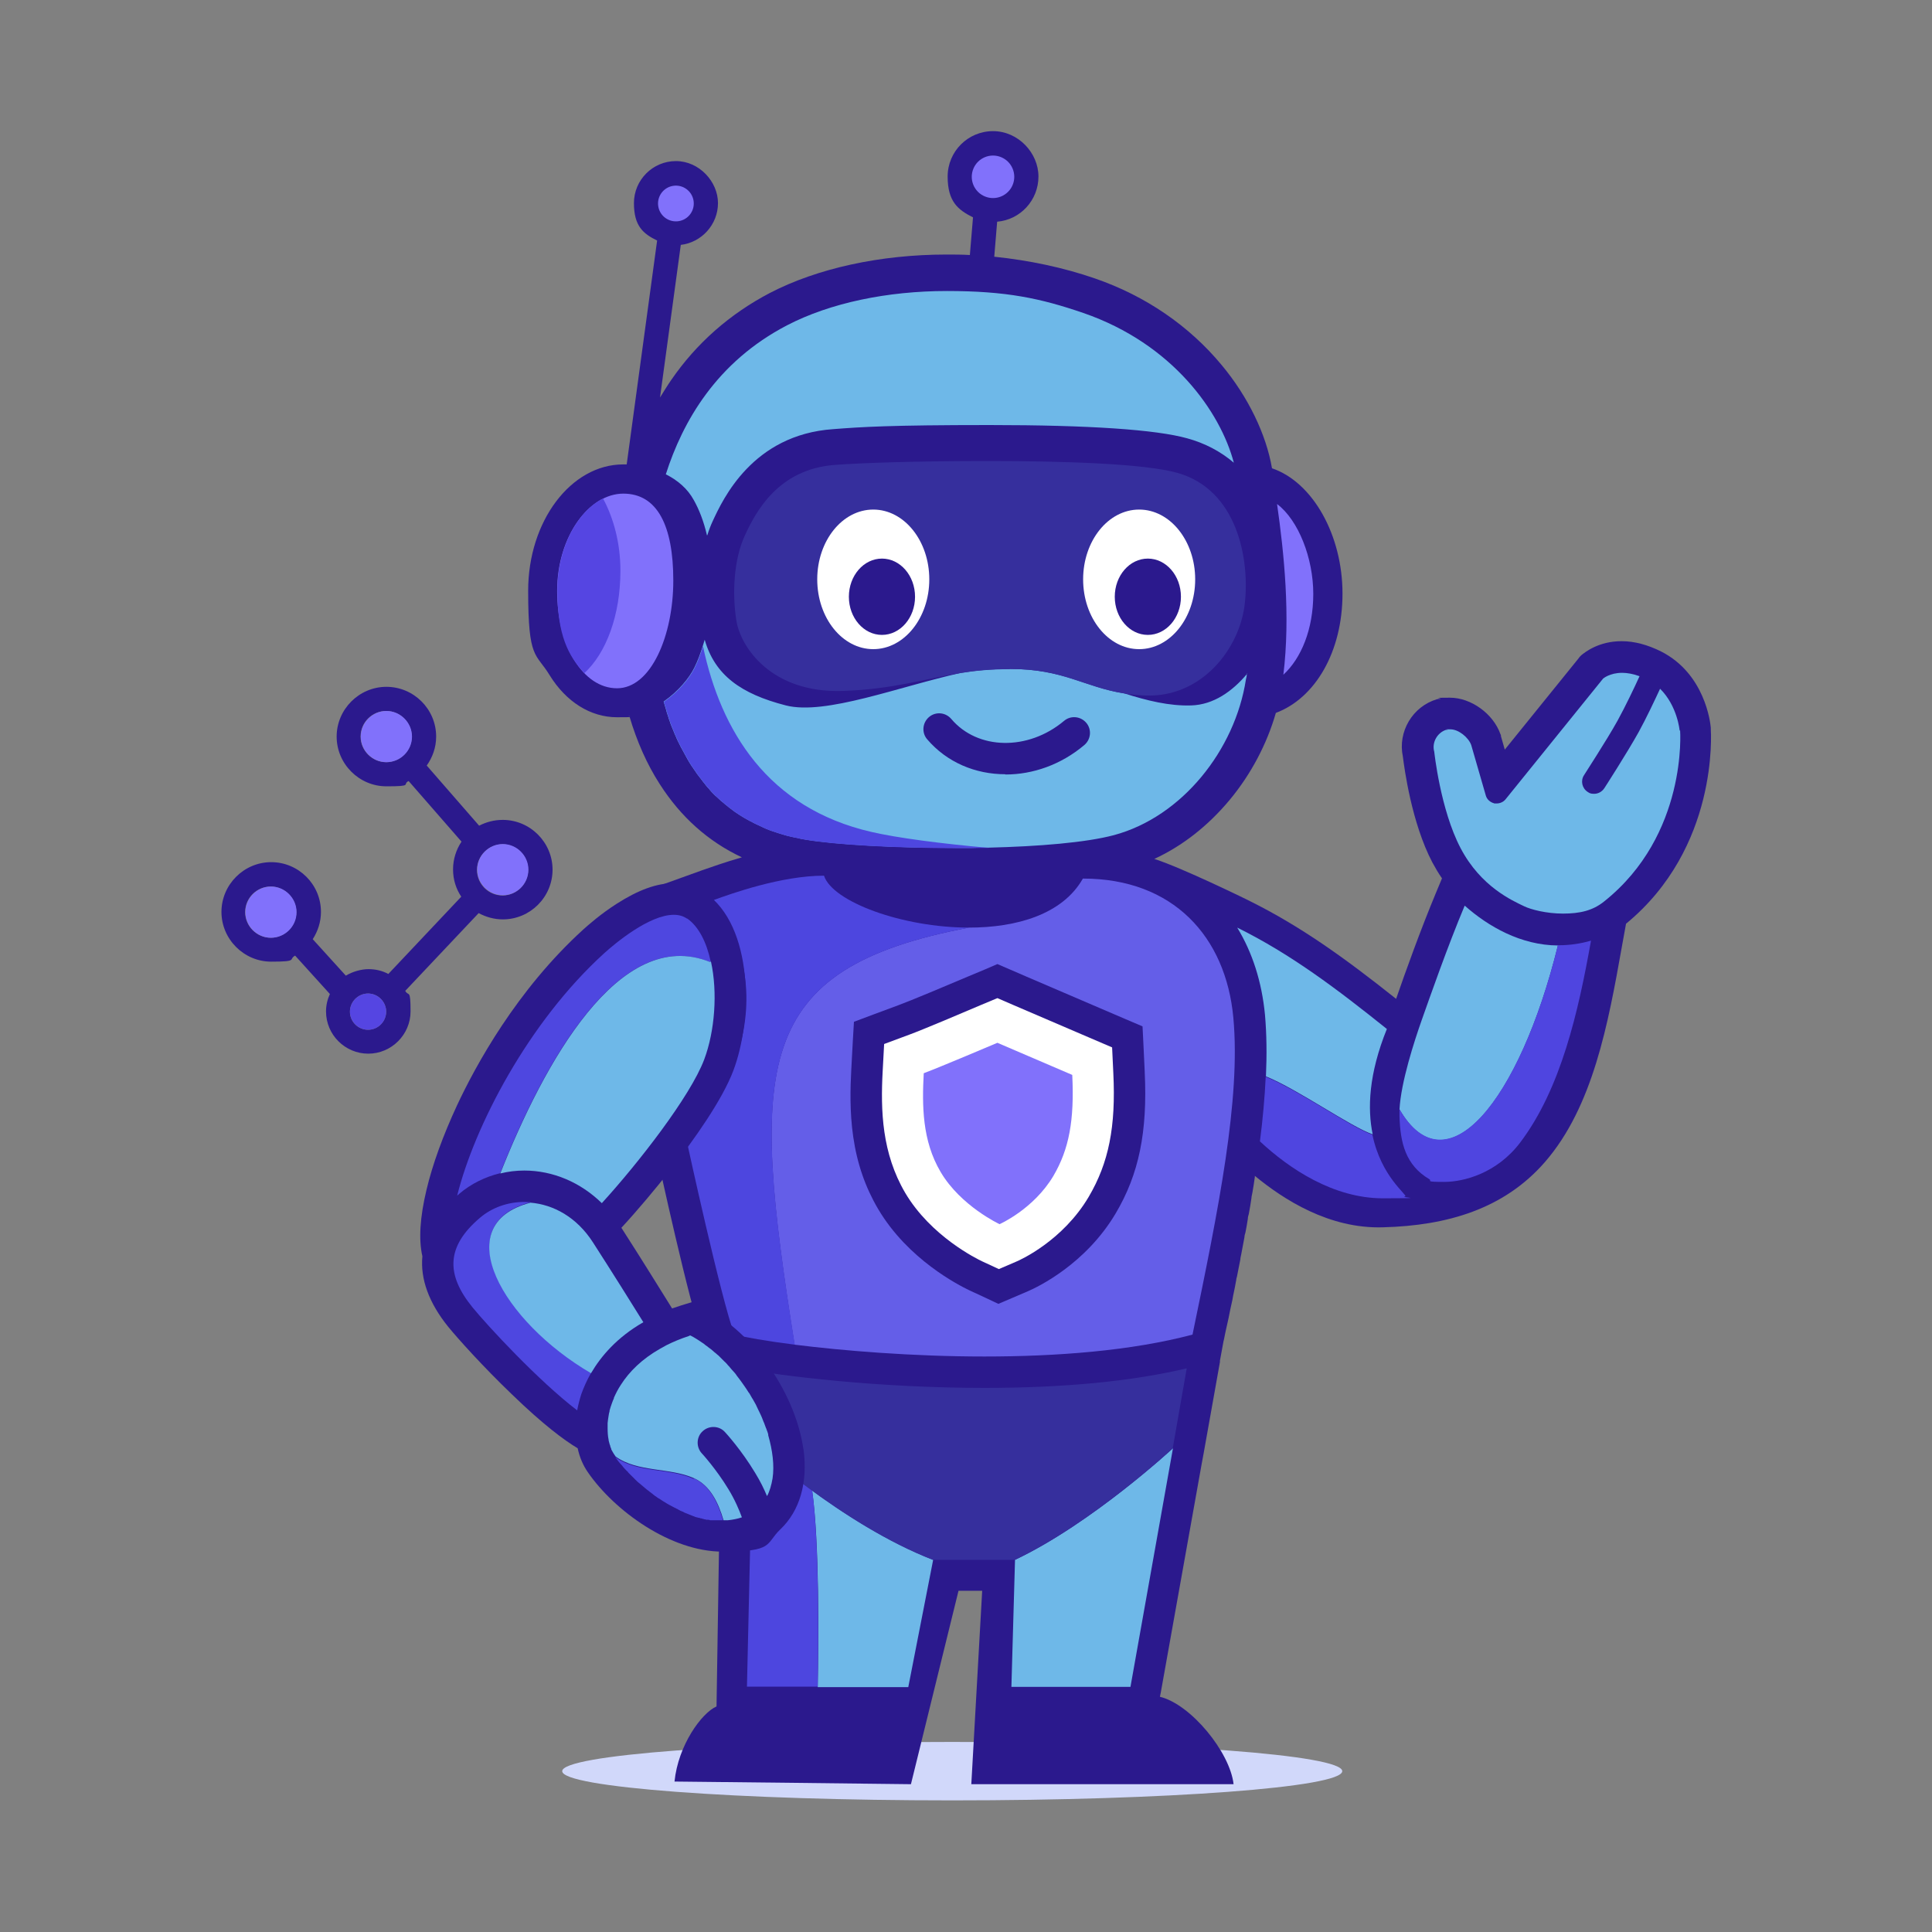 <?xml version="1.0" encoding="UTF-8"?>
<svg id="Layer_1" xmlns="http://www.w3.org/2000/svg" version="1.1" viewBox="0 0 800 800">
  <rect x="0" y="0" width="800" height="800" fill="#808080" stroke="none"/>
  <!-- Generator: Adobe Illustrator 29.0.1, SVG Export Plug-In . SVG Version: 2.1.0 Build 192)  -->
  <defs>
    <style>
      .st0 {
        fill: #645ee8;
      }

      .st1 {
        fill: #4e47e0;
      }

      .st2 {
        fill: #4f45e0;
      }

      .st3 {
        fill: #fff;
      }

      .st4 {
        fill: #4d46df;
      }

      .st5 {
        fill: #2b198d;
      }

      .st6 {
        fill: #5545e2;
      }

      .st7 {
        fill: #6eb8e8;
      }

      .st8 {
        fill: #362f9d;
      }

      .st9 {
        fill: #8171fb;
      }

      .st10 {
        fill: #d1d8fa;
      }
    </style>
  </defs>
  <g id="Mascot">
    <path class="st10" d="M555.8,733.4c0,6.7-72.3,12.1-161.5,12.1s-161.5-5.4-161.5-12.1,72.3-12.1,161.5-12.1,161.5,5.4,161.5,12.1Z"/>
    <path class="st5" d="M708.4,301.5h0v-.2c-.2-2.3-2.5-22.3-20.5-31.5-5.6-2.8-11.1-4.3-16.4-4.3-9.5,0-15.1,4.5-16.7,5.8l-.7.7-.6.8-30.4,37.6-1.6-5.6v-.4c0,0-.2-.4-.2-.4-3-8.5-12.2-15.1-20.9-15.1s-2.8.2-4.1.5h-.7c0,.1-.5.1-.5.1-10.2,3-16.4,13.5-14.2,23.8.6,4.8,3.6,27.4,12.2,43.8,1.3,2.4,2.6,4.6,4,6.6l-2.5,6c-6.3,15.1-12.7,32.9-16.5,43.9-21.6-17.2-39.7-30.1-60.4-40.4l-1.8-.9s-26.3-12.9-37.8-16.6h-.2c11.7-5.4,22.3-13.7,31.3-24.5,8.8-10.6,15.4-23.1,19.1-36,16.3-6.1,27.6-25.3,27.6-49.4s-12.2-46.1-29.2-51.9c-2.4-14.1-9.9-29.6-20.8-42.7-13.5-16.3-31.6-28.7-52.5-35.9-13-4.5-27.2-7.5-41.7-9l1.2-14.5c9.6-.8,17.1-8.9,17.1-18.7s-8.4-18.8-18.8-18.8-18.8,8.4-18.8,18.8,4.3,13.8,10.5,16.9l-1.3,15.6c-3.2-.2-6.5-.2-9.7-.2h0c-27.4,0-53.4,5.7-73.1,15.9-16.6,8.7-30.4,20.8-40.9,36.1-1.6,2.3-3.1,4.8-4.6,7.2l8.6-63.2c8.6-1,15.4-8.4,15.4-17.3s-7.8-17.4-17.4-17.4-17.4,7.8-17.4,17.4,3.9,12.7,9.6,15.5l-12.6,92.7h-1.4c-21.7,0-39.4,23.5-39.4,52.3s3.2,25.6,8.9,35c6.8,11,16.9,17.4,27.9,17.4s3.4-.2,5.1-.5c3.1,10.5,7.3,20,12.6,28.2,8.7,13.6,20.1,23.8,34,30.3-7.3,2.1-13.1,4.2-16.3,5.3l-16.1,5.8h0l9.9,13.9c.8,1.1,1.5,2.1,2.2,3.2,1.4,2.2,2.6,4.3,3.6,6.6,1.3,2.8,2.4,5.6,3.2,8.4.5,1.7.9,3.4,1.2,5.2.3,1.7.6,3.5.7,5.3.2,1.8.2,3.6.2,5.4,0,7.2-1.5,14.6-4.4,22.3-1.9,5.1-4.2,9.7-6.6,13.6-.9,1.6-1.8,3-2.7,4.4-.4.7-.9,1.3-1.3,1.9-.2.3-.4.6-.6.9-1,1.4-2,2.7-2.8,3.7s-1.5,1.8-1.9,2.3c-.2.2-.3.4-.5.5l-.3.3-4.7,5,1.5,6.7c1.4,6.6,13.7,63.2,19.7,80h0l7.2,42.3-1.7,108.6c-6.2,2.7-15.9,16.1-17.4,31.1,4.1,0,97.9,1.1,97.9,1.1l19.7-80.1h9.8l-4.5,80.1h108.6c-1.5-13.3-17.7-33.1-30.5-36.2l.4-2,16.9-94.5h0l.8-4.3,6.8-38.1h-.1c0,0,1.6-8.7,1.6-8.7v.2l-1.6,7.9h0l1.6-7.9c.5-2.5,1-5,1.6-7.5.1-.6.3-1.2.4-1.8.5-2.5,1-5.1,1.6-7.6.1-.6.2-1.1.3-1.7.5-2.2.9-4.4,1.3-6.6,0-.5.2-1,.3-1.4.5-2.4.9-4.7,1.4-7.1,0-.8.3-1.5.4-2.3.4-2.3.9-4.6,1.3-6.9,0-.6.2-1.3.4-1.9.4-1.9.7-3.8,1-5.7,0-.7.2-1.4.4-2,.4-2.2.8-4.4,1.1-6.6,0-.8.3-1.5.4-2.3.4-2.2.7-4.3,1-6.4v-.5c11.9,9.8,30.8,22,53.1,21.3,26.6-.7,50.1-7.6,67-27,19.9-22.9,26.2-57.2,31.9-89.3l1.7-9.4c38.3-31.5,35.2-78.9,35.1-80.9h0Z"/>
    <g>
      <path class="st7" d="M336.3,617.2c13.8,10.1,31.8,21.6,50.1,28.7l-10.3,52.7h-37.5c.4-19.6.7-60.3-2.3-81.3h0Z"/>
      <path class="st4" d="M311.6,597.2s9.9,9.1,24.7,19.9c2.9,21,2.6,61.8,2.3,81.3h-29.3l2.3-101.3h0Z"/>
    </g>
    <path class="st7" d="M420.3,645.8l-1.5,52.7h49.3l17.6-98.8s-33.5,31.1-65.4,46.2h0Z"/>
    <path class="st8" d="M407.6,574.7c-43.9,0-84.1-4.9-101.3-8.2l5.2,30.8s36.8,33.9,74.8,48.6h33.9c31.9-15.1,65.4-46.2,65.4-46.2l5.8-33.1c-22.8,5.4-51,8.1-83.8,8.1h0Z"/>
    <path class="st7" d="M292.7,221.5c-1.3-5.6-3.2-10.5-5.4-14.4-2.6-4.8-6.8-8.3-11.6-10.7,7-21.9,21-46.5,50.2-61.7,17.9-9.3,41.6-14.2,66.2-14.2s38.7,3,56.5,9.1c37.1,12.8,56.8,41.1,62.3,62-5.5-4.7-12-8.1-19.3-10.1-12.9-3.6-40.5-5.5-81.9-5.5s-53.1.8-64.7,1.7c-33.4,2.3-45.7,29.1-49.8,37.9-.9,1.9-1.7,4-2.3,6h-.2ZM516.3,278.9c0,.8-.2,1.7-.4,2.5-4.5,29.1-26.4,56.8-54.6,64.4-11.6,3.1-31.3,4.7-52.1,5.2-1.5-.1-3-.3-4.5-.4,1.5.1,3,.3,4.5.4-2.3,0-4.6,0-6.9.1h-6.9c-25.2,0-49.9-1.4-62.1-3.5-1.2-.2-2.3-.4-3.4-.7-.4,0-.7-.2-1.1-.2-.7-.2-1.5-.3-2.2-.5-.4-.1-.8-.2-1.2-.3-.7-.2-1.3-.4-2-.6-.4-.1-.8-.3-1.3-.4-.6-.2-1.2-.4-1.8-.6-.4-.1-.8-.3-1.2-.4-.6-.2-1.2-.5-1.8-.7-.4-.2-.7-.3-1.1-.5-.6-.3-1.3-.6-1.9-.9-.3-.1-.6-.3-.9-.4-.9-.4-1.8-.9-2.7-1.4h-.1c-.8-.5-1.7-.9-2.5-1.4-.3-.2-.6-.4-.8-.5-.6-.3-1.1-.7-1.6-1-.3-.2-.6-.4-.9-.6-.5-.3-1-.7-1.4-1-.3-.2-.6-.5-.9-.7-.5-.3-.9-.7-1.4-1.1-.3-.2-.6-.5-.9-.7-.4-.4-.9-.8-1.3-1.1-.3-.2-.6-.5-.8-.7-.5-.4-.9-.9-1.4-1.3-.2-.2-.5-.4-.7-.6-.7-.7-1.3-1.3-1.9-2,0,0-.2-.2-.2-.3-.6-.6-1.1-1.2-1.6-1.8-.2-.3-.4-.5-.6-.8-.4-.5-.8-.9-1.1-1.4-.2-.3-.5-.6-.7-.9-.3-.4-.7-.9-1-1.3-.2-.3-.5-.6-.7-1-.3-.4-.6-.9-.9-1.3-.2-.3-.4-.7-.7-1-.3-.5-.6-.9-.9-1.4-.2-.3-.4-.6-.6-1-.3-.5-.6-1-.9-1.6-.2-.3-.3-.6-.5-.9-.4-.8-.9-1.6-1.3-2.4,0-.2-.2-.4-.3-.5-.3-.7-.7-1.3-1-2-.2-.3-.3-.7-.5-1-.2-.5-.5-1-.7-1.6-.2-.4-.3-.7-.5-1.1-.2-.5-.4-1-.6-1.5-.2-.4-.3-.8-.5-1.2-.2-.5-.4-1-.6-1.5-.1-.4-.3-.8-.4-1.2-.2-.5-.4-1-.5-1.5-.1-.4-.3-.8-.4-1.2-.2-.6-.4-1.1-.5-1.7-.1-.3-.2-.7-.3-1-.3-.9-.5-1.8-.8-2.7h0c6.2-4.3,10.7-9.9,12.7-14,1.4-2.8,2.5-5.8,3.5-9,.3-.9.5-1.7.8-2.6,4.2,14.6,14.9,22.4,33.6,27.2,16.4,4.2,47.1-7.9,72.6-13.5,6.1-1,12.6-1.6,20.1-1.6s.2,0,.3,0c22.1,0,30.7,7.5,47.1,10.1,9.4,3,18.7,5.3,27.8,5,9.2-.3,17-5.8,23.2-13.2h-.2Z"/>
    <path class="st1" d="M409.3,351.1c-2.3,0-4.6,0-6.9.1h-6.9c-25.2,0-49.9-1.4-62.1-3.5-1.2-.2-2.3-.4-3.4-.7-.4,0-.7-.2-1.1-.2-.7-.2-1.5-.3-2.2-.5-.4-.1-.8-.2-1.2-.3-.7-.2-1.3-.4-2-.6-.4-.1-.8-.3-1.3-.4-.6-.2-1.2-.4-1.8-.6-.4-.1-.8-.3-1.2-.4-.6-.2-1.2-.5-1.8-.7-.4-.2-.7-.3-1.1-.5-.6-.3-1.3-.6-1.9-.9-.3-.1-.6-.3-.9-.4-.9-.4-1.8-.9-2.7-1.4h-.1c-.8-.5-1.7-.9-2.5-1.4-.3-.2-.6-.4-.8-.5-.6-.3-1.1-.7-1.6-1-.3-.2-.6-.4-.9-.6-.5-.3-1-.7-1.4-1-.3-.2-.6-.5-.9-.7-.5-.3-.9-.7-1.4-1.1-.3-.2-.6-.5-.9-.7-.4-.4-.9-.8-1.3-1.1-.3-.2-.6-.5-.8-.7-.5-.4-.9-.9-1.4-1.3-.2-.2-.5-.4-.7-.6-.7-.7-1.3-1.3-1.9-2,0,0-.2-.2-.2-.3-.6-.6-1.1-1.2-1.6-1.8-.2-.3-.4-.5-.6-.8-.4-.5-.8-.9-1.1-1.4-.2-.3-.5-.6-.7-.9-.3-.4-.7-.9-1-1.3-.2-.3-.5-.6-.7-1-.3-.4-.6-.9-.9-1.3-.2-.3-.4-.7-.7-1-.3-.5-.6-.9-.9-1.4-.2-.3-.4-.6-.6-1-.3-.5-.6-1-.9-1.6-.2-.3-.3-.6-.5-.9-.4-.8-.9-1.6-1.3-2.4,0-.2-.2-.4-.3-.5-.3-.7-.7-1.3-1-2-.2-.3-.3-.7-.5-1-.2-.5-.5-1-.7-1.6-.2-.4-.3-.7-.5-1.1-.2-.5-.4-1-.6-1.5-.2-.4-.3-.8-.5-1.2-.2-.5-.4-1-.6-1.5-.1-.4-.3-.8-.4-1.2-.2-.5-.4-1-.5-1.5-.1-.4-.3-.8-.4-1.2-.2-.6-.4-1.1-.5-1.7-.1-.3-.2-.7-.3-1-.3-.9-.5-1.8-.8-2.7h0c6.2-4.3,10.7-9.9,12.7-14,1.4-2.8,2.5-5.8,3.5-9,7.4,35,26.7,67,69.8,76.9,10.4,2.4,28.3,4.8,48.7,6.6h-.3Z"/>
    <path id="Mouth" class="st5" d="M416.3,320.6c-12.4,0-24.2-4.9-32.4-14.5-2.3-2.7-2-6.8.8-9.2,2.7-2.3,6.8-2,9.2.8,10.9,12.9,31.8,13.3,46.7.8,2.7-2.3,6.8-2,9.2.8,2.3,2.7,2,6.8-.8,9.2-9.7,8.2-21.4,12.2-32.6,12.2h-.1Z"/>
    <path class="st8" d="M418.2,277c22.1,0,30.7,7.5,47.1,10.1,2.8.5,5.8.8,9.2.9,23,.8,38.7-19.2,40.9-37.7,2.2-18.4-2.9-47.5-27.9-54.5-13.4-3.8-46.6-4.9-78-4.9s-52.8.8-63.7,1.6c-23.6,1.7-32.9,19.5-37.4,29.3-4.5,9.7-5.3,23.7-3.5,35.1,1.8,11.3,14.7,30.2,44.1,29.2,20.9-.7,33.7-5,48.7-7.4,6.1-1,12.6-1.6,20.1-1.6s.2,0,.3,0h0Z"/>
    <g id="Eyes">
      <g id="eye">
        <ellipse class="st3" cx="361.6" cy="239.9" rx="23.2" ry="28.9"/>
        <ellipse class="st5" cx="365.2" cy="247.1" rx="13.7" ry="15.8"/>
      </g>
      <g id="eye1">
        <ellipse class="st3" cx="471.7" cy="239.9" rx="23.2" ry="28.9"/>
        <ellipse class="st5" cx="475.3" cy="247.1" rx="13.7" ry="15.8"/>
      </g>
    </g>
    <g id="Ears">
      <g id="Ear_1">
        <path class="st9" d="M258.1,204.4c-14.1,0-27.4,17.6-27.4,40.3s10.7,40.3,24.8,40.3,23.3-21.9,23.3-44.6-6.6-36-20.7-36Z"/>
        <path class="st6" d="M256.9,236.3c0-11.4-2.8-21.7-7.2-29.9-10.5,5.3-18.9,20.1-18.9,38.2s4.4,27,11.2,34.1c9-8.3,14.9-23.9,14.9-42.4h0Z"/>
      </g>
      <path id="Ear_2" class="st9" d="M531.4,279.4c7.4-6.8,12.4-18.8,12.4-33.5s-6.1-30.5-15-37.2c2.9,20.3,5.6,46.4,2.6,70.8h0Z"/>
    </g>
    <g>
      <path class="st0" d="M493.9,552.6c-25.5,6.8-56.6,9.1-86.3,9.1s-58.6-2.4-78.6-4.9c-18.3-115.7-17.9-155.6,72.2-172.7,19.8,0,38.8-5.5,47.2-20.3h.1c37.2,0,59.1,24,62.2,57.6,3.1,33.7-6.1,79.1-16.9,131.2h.1Z"/>
      <path class="st4" d="M329.1,556.8c-11.9-1.5-20.8-3.1-25-4.2-5.5-14.6-19.6-79.5-19.6-79.5,0,0,47-49.7,11-100.4,7.1-2.6,28-10.1,45.7-10.1,3.5,10.8,32.5,21.5,60.1,21.5-90.1,17.1-90.6,56.9-72.2,172.7h0Z"/>
      <g id="Shield">
        <path class="st5" d="M474,443.7l-.5-10.6-.4-8.1-7.5-3.2-9.8-4.2-31-13.3-6.7-2.9-5.1-2.2-5.1,2.2-6.7,2.8c-8.9,3.8-24.7,10.4-29.1,12l-10.5,3.9-8,3-.5,8.6-.6,11.2c-.4,7.5-.7,17.5.8,27.8,1.6,11.1,5,20.9,10.3,29.9,12.4,21,33.5,31.6,37.6,33.6l6.9,3.2,5.3,2.5,5.4-2.3,7-3c3.9-1.7,23.7-11.1,36.2-32.2,9.6-16.2,13.2-33.7,12-58.5v-.2Z"/>
        <path class="st3" d="M420.6,522.5l-7,3-6.9-3.2c-2.1-1-21.2-10.3-31.9-28.4-9.6-16.4-10.2-33.9-9.3-50.4l.6-11.2,10.5-3.9c5.2-1.9,23.2-9.5,29.7-12.3l6.7-2.8,6.7,2.9,31,13.3,9.8,4.2.5,10.6c1.1,22.3-1.9,37.2-10.2,51.3-10.7,18.1-28.2,26.1-30.2,26.9h0Z"/>
        <path class="st9" d="M389.5,485.3c-7.7-13-7.7-27.6-7-40.9,6.7-2.5,30.5-12.6,30.5-12.6l31,13.3c.9,18.8-1.3,30.7-7.8,41.8-8.2,13.8-22.3,20-22.3,20,0,0-16.1-7.5-24.4-21.6h0Z"/>
      </g>
    </g>
    <circle class="st9" cx="279.9" cy="84.3" r="7.4" transform="translate(-9.9 45.8) rotate(-9.2)"/>
    <circle class="st9" cx="411.2" cy="73.2" r="8.8" transform="translate(186.2 425.1) rotate(-67.5)"/>
    <g id="Arm_1">
      <path class="st5" d="M332.7,600.3c-1.5-10.9-6.3-22.8-13.5-33.4-7.6-11.2-17.1-20-27.3-25.4l-4.8-2.5-5.2,1.6c-1.2.4-2.5.8-3.6,1.2-5-8-12.5-20.2-21-33.4,6.4-6.9,13.8-15.7,20.9-24.7,9.1-11.7,20.9-28.2,25.5-40.5,8-21.2,8.4-59.7-11.8-73.6-3.7-2.5-8.1-3.9-12.9-3.9-7,0-14.7,2.8-23.6,8.5-6.6,4.2-11.9,8.9-13.9,10.7-27.6,25.1-44.6,56.4-52.3,72.9-5.7,12.3-10.1,24.3-12.6,34.9-2.7,11.3-3.3,20.5-1.7,27.5-.9,9.4,2.7,19.3,10.7,29.2,4,4.9,14.4,16.5,26.4,28,13,12.6,21.7,19,27.2,22.3.8,3.7,2.2,7,4.2,9.9,11,16,34.3,32.9,55.8,32.9s17.6-3.2,23.9-9.2c8.1-7.7,11.5-19.5,9.6-33.3v.3Z"/>
      <path class="st1" d="M284.5,380.4c-1.6-1.1-3.4-1.6-5.5-1.6-10.2,0-24.4,11.9-28.8,15.9-31.6,28.7-53.8,71.9-60.9,100.4.3-.3.6-.5.9-.8,4.8-4.1,10.7-7,16.9-8.5,17.9-45.2,49.1-102.6,86.7-87.5.2,0,.4,0,.5-.1-1.7-7.9-4.9-14.5-9.8-17.9h0Z"/>
      <path class="st1" d="M287.3,612.4c-10.1-4.6-23.3-2.4-32.5-9,0,0,.1.2.2.3.3.4.6.8.9,1.2.3.3.5.7.8,1,0,0,.1,0,.2.2.3.3.5.6.8.9,0,0,.2.2.2.3.3.3.5.6.8.9,0,0,.2.2.3.3.3.3.5.6.8.8.1,0,.2.2.3.4l.8.8c.1,0,.2.3.4.4l.8.8c.1,0,.3.3.4.4l.8.8c.1,0,.3.3.4.4.3.2.5.5.8.7.1,0,.3.3.5.4.3.2.6.5.8.7.2,0,.3.3.5.4.3.2.6.5.8.7.2,0,.3.3.5.4.3.2.6.5.9.7.2,0,.3.3.5.4.3.2.6.4.9.7.2,0,.3.2.5.4.3.2.6.4.9.7.2,0,.3.2.5.3.3.2.6.5,1,.7h.1c.7.5,1.5,1,2.3,1.5.2,0,.3.2.5.3.3.2.5.3.8.5.2,0,.5.3.7.4.3,0,.5.3.8.4.2,0,.5.3.7.4.3,0,.5.3.8.4.3,0,.5.3.8.4.2,0,.5.2.7.4.3,0,.5.3.8.4.2,0,.5.2.7.3.3,0,.5.2.8.4.2,0,.5.2.7.3.3,0,.5.2.8.3.2,0,.5.2.7.3.3,0,.5.2.8.3.2,0,.5.2.7.3.3,0,.6.2.8.3.2,0,.5.2.7.2.3,0,.6.2.8.2s.5,0,.7.2c.3,0,.6,0,.8.2.2,0,.5,0,.7.2.3,0,.6,0,.9.2.2,0,.5,0,.7,0,.3,0,.6,0,.9.2.2,0,.4,0,.7,0,.3,0,.6,0,.9,0h3.6c.5,0,.2,0,.2,0-2.2-7.5-5.5-14.4-12.2-17.4h.1Z"/>
      <path class="st1" d="M198.7,504.3c-14,11.9-14.1,23.5-3,37.1,6.3,7.7,27.3,30.4,43.3,42.6.4-2.2,1-4.5,1.7-6.7.9-2.5,2.2-5.6,4.1-8.9-36.5-21.4-59.8-61.6-25-70.6-.9,0-1.8-.1-2.7-.1-6.8,0-13.4,2.3-18.4,6.6h0Z"/>
      <path class="st7" d="M207.2,485.9c3.2-.8,6.5-1.2,9.9-1.2h0c11.9,0,23.3,4.9,32.1,13.5,14.9-16.3,36.6-44.1,42.4-59.5,4.4-11.7,5.6-27.8,2.8-40.5-.2,0-.3,0-.5.1-37.6-15.1-68.8,42.3-86.7,87.5h0Z"/>
      <path class="st7" d="M244.8,568.5c4-6.8,10.6-14.7,21.6-21-5.1-8.2-12.6-20.2-20.9-33.1-6.7-10.4-16.3-15.6-25.8-16.4-34.8,9-11.5,49.3,25,70.6h.1Z"/>
      <path class="st7" d="M318.1,594.2v-.3c-.2-.7-.4-1.3-.7-2,0-.2-.1-.4-.2-.5-.2-.6-.5-1.3-.7-1.9,0-.2-.2-.4-.3-.7-.2-.6-.5-1.2-.7-1.8-.1-.2-.2-.5-.3-.7-.3-.6-.5-1.1-.8-1.7-.1-.3-.3-.5-.4-.8-.3-.6-.5-1.1-.8-1.7-.1-.3-.3-.6-.4-.8-.3-.5-.6-1.1-.9-1.6-.2-.3-.3-.6-.5-.8-.3-.5-.6-1.1-.9-1.6-.1-.2-.3-.5-.5-.7-.6-1-1.3-2-2-3-.2-.3-.4-.6-.7-1-.3-.4-.6-.8-.8-1.1-.3-.4-.6-.8-.9-1.2s-.6-.7-.8-1.1c-.3-.4-.6-.8-1-1.2-.3-.3-.6-.7-.9-1-.3-.4-.7-.8-1-1.2-.3-.3-.6-.6-.9-1-.4-.4-.7-.8-1.1-1.1-.3-.3-.6-.6-.9-.9-.4-.4-.7-.7-1.1-1.1-.3-.3-.6-.6-.9-.8-.4-.4-.8-.7-1.2-1-.3-.3-.6-.5-.9-.8-.4-.3-.8-.7-1.3-1-.3-.2-.6-.5-.9-.7-.4-.3-.9-.6-1.3-1-.3-.2-.6-.4-.9-.6-.5-.3-1-.7-1.5-1-.3-.2-.5-.3-.8-.5-.8-.5-1.5-.9-2.3-1.3-.2,0-.4,0-.6.2-3.4,1.1-6.5,2.4-9.3,3.8h0c-.9.5-1.8,1-2.7,1.5h0c-7.4,4.2-12.7,9.4-16.2,14.9h0c-1.2,1.8-2.1,3.6-2.9,5.4v.2c-.3.7-.6,1.4-.8,2h0c-.4,1-.7,2.1-1,3.1v.3c-.2.6-.3,1.2-.4,1.9h0c-.2,1.1-.3,2.1-.4,3v2.1c0,1.7.1,3.3.4,4.7h0c0,.5.2.9.3,1.4h0c.1.4.2.8.4,1.2v.2c.1.4.3.7.4,1v.2c.1.3.3.6.5.9,0,0,0,.2.1.2.2.4.4.7.6,1,.2.3.4.6.6.9,9.1,6.6,22.4,4.5,32.5,9,6.6,3,10,9.9,12.2,17.4h1.8c2-.2,4-.6,5.8-1.2h0c-1.1-3-2.9-7.3-5.6-11.7-5.1-8.4-10.9-14.7-11-14.8-2.4-2.6-2.3-6.8.4-9.2,2.6-2.4,6.8-2.3,9.2.4.3.3,6.8,7.4,12.5,16.9,2.1,3.4,3.7,6.7,4.9,9.6.3-.5.6-1.1.8-1.7h0c.2-.6.4-1.1.6-1.7h0c.2-.7.3-1.3.5-1.9h0c.1-.7.3-1.4.4-2h0c.8-5.4,0-11.6-1.8-17.9h0Z"/>
    </g>
    <g id="Arm_2">
      <path class="st7" d="M579.5,459.4c.6-11.3,6.1-28.2,9.2-37,3.4-9.6,10.7-30.5,17.8-47.4,9.8,8.7,23.3,16.4,38.6,16.5-15.9,64.5-46.2,101.5-65.6,67.9ZM574.3,426.1c-20.7-16.6-39.9-31.1-62-42h0c6.3,10.3,10.2,22.5,11.5,36.1.7,8,.8,16.5.4,25.5,13.3,5.4,35.1,20.9,44.2,24-2.2-10.6-1.7-24.9,5.9-43.7h0ZM695.5,302.5s-.9-10.2-8.1-17.3c-2.1,4.5-5.7,12.2-8.9,18-4.8,8.6-13.8,22.6-14.2,23.2-1,1.5-2.6,2.3-4.2,2.3s-1.9-.3-2.7-.8c-2.3-1.5-3-4.6-1.5-6.9,0-.1,9.3-14.3,13.9-22.6,3.3-6,7.2-14.2,9.1-18.4-2.8-1-5.2-1.4-7.2-1.4-5.2,0-7.9,2.4-7.9,2.4l-40.4,50c-.9,1.1-2.3,1.7-3.7,1.7s-.8,0-1.1-.1c-1.5-.4-2.8-1.5-3.3-3l-6.1-21.1c-1.1-3.1-5.2-6.5-8.6-6.5s-.8,0-1.2.2h-.6c-3.7,1.2-6,5.3-4.9,9.1,0,0,2.5,23.9,10.9,39.9s21.4,21.7,26.4,24.1c2.7,1.3,9.1,3,16,3s12.3-1.2,17-5c34.7-27.6,31.5-70.8,31.5-70.8h-.2Z"/>
      <path class="st2" d="M579.5,462.1v-2.8c19.4,33.5,49.7-3.4,65.6-67.9h.6c4.2,0,8.6-.6,13.1-1.9-5.2,29.2-12.4,61.3-29.4,83.7-9.6,12.6-23.2,16.2-31.4,16.2s-5-.4-6.1-1.1c-9.9-5.8-12.1-15.1-12.4-26.2h0ZM521.7,472.6c12.1,11.3,30.4,23.6,51,23.6s6.1-.3,9.2-.8c.9-.7-10-8.1-13.6-25.5-9.1-3.2-30.9-18.7-44.2-24-.4,8.5-1.2,17.5-2.4,26.8h0Z"/>
    </g>
    <g>
      <path class="st5" d="M208.1,339.5c-3.5,0-6.8.9-9.7,2.4l-21.7-24.9c2.4-3.4,3.9-7.5,3.9-12,0-11.4-9.3-20.6-20.6-20.6s-20.6,9.3-20.6,20.6,9.3,20.6,20.6,20.6,6.4-.8,9.2-2.2l21.9,25.1c-2.2,3.3-3.5,7.3-3.5,11.5s1.2,8,3.4,11.3l-30.2,32c-2.4-1.3-5.2-2-8.2-2s-6.6,1-9.4,2.7l-13.7-15.1c2.1-3.3,3.4-7.1,3.4-11.3,0-11.4-9.3-20.6-20.6-20.6s-20.6,9.3-20.6,20.6,9.3,20.6,20.6,20.6,7-.9,9.9-2.5l14.4,15.9c-1,2.2-1.6,4.6-1.6,7.2,0,9.7,7.9,17.5,17.5,17.5s17.5-7.9,17.5-17.5-.8-6-2.2-8.5l30.4-32.2c3,1.6,6.4,2.6,10,2.6,11.4,0,20.6-9.3,20.6-20.6s-9.3-20.6-20.6-20.6h0ZM149.3,305c0-5.9,4.8-10.6,10.6-10.6s10.6,4.8,10.6,10.6-4.8,10.6-10.6,10.6-10.6-4.8-10.6-10.6ZM101.5,377.7c0-5.9,4.8-10.6,10.6-10.6s10.6,4.8,10.6,10.6-4.8,10.6-10.6,10.6-10.6-4.8-10.6-10.6ZM152.4,426.4c-4.2,0-7.5-3.4-7.5-7.5s3.4-7.5,7.5-7.5,7.5,3.4,7.5,7.5-3.4,7.5-7.5,7.5ZM208.1,370.8c-5.9,0-10.6-4.8-10.6-10.6s4.8-10.6,10.6-10.6,10.6,4.8,10.6,10.6-4.8,10.6-10.6,10.6Z"/>
      <path class="st9" d="M170.6,305c0,5.9-4.8,10.6-10.6,10.6s-10.6-4.8-10.6-10.6,4.8-10.6,10.6-10.6,10.6,4.8,10.6,10.6Z"/>
      <path class="st9" d="M122.8,377.7c0,5.9-4.8,10.6-10.6,10.6s-10.6-4.8-10.6-10.6,4.8-10.6,10.6-10.6,10.6,4.8,10.6,10.6Z"/>
      <path class="st9" d="M218.8,360.1c0,5.9-4.8,10.6-10.6,10.6s-10.6-4.8-10.6-10.6,4.8-10.6,10.6-10.6,10.6,4.8,10.6,10.6Z"/>
      <path class="st6" d="M159.9,418.9c0,4.2-3.4,7.5-7.5,7.5s-7.5-3.4-7.5-7.5,3.4-7.5,7.5-7.5,7.5,3.4,7.5,7.5Z"/>
    </g>
  </g>
</svg>